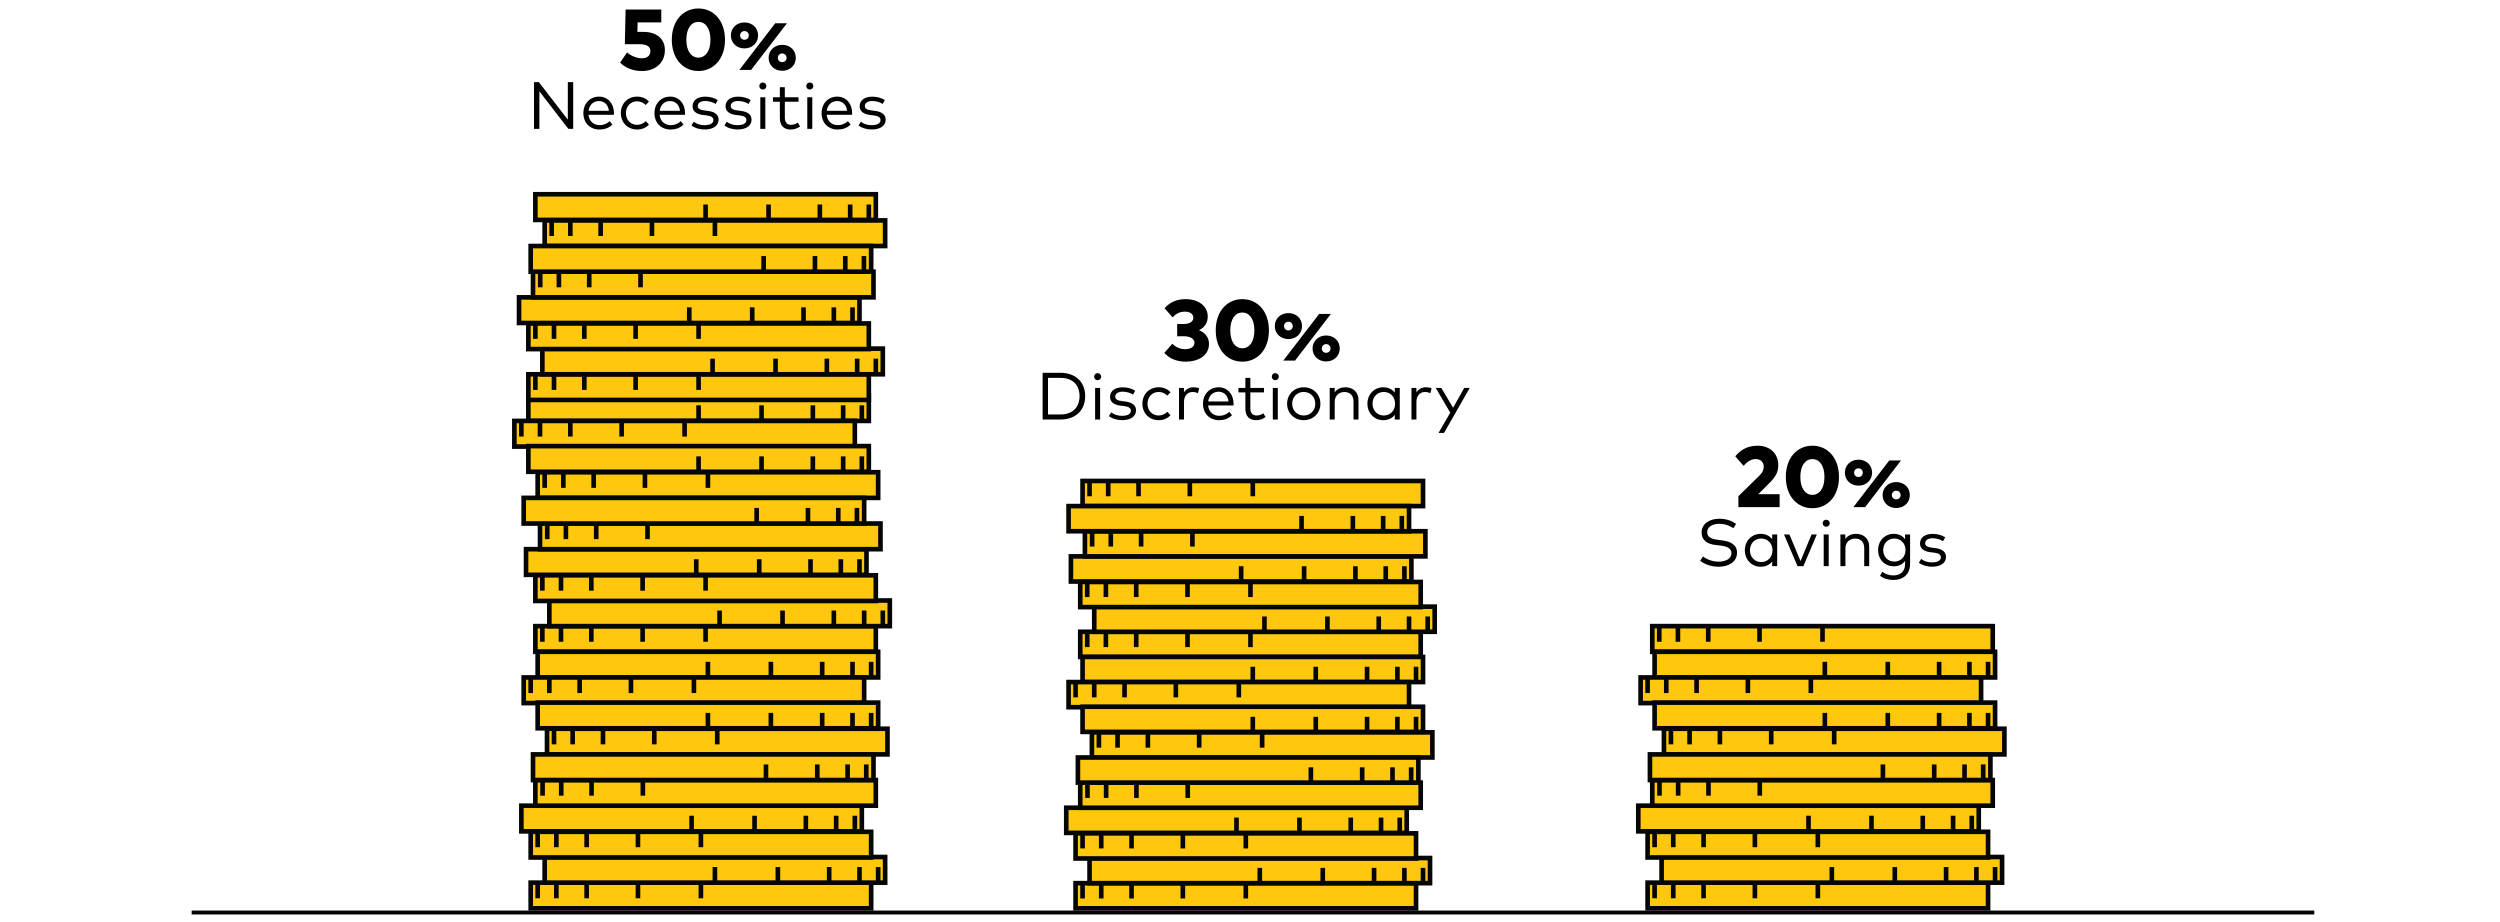 <?xml version="1.0" encoding="UTF-8"?>
<svg id="Layer_1" xmlns="http://www.w3.org/2000/svg" viewBox="0 0 636 234.491">
  <defs>
    <style>
      .cls-1 {
        fill: #ffc80e;
      }

      .cls-1, .cls-2, .cls-3 {
        stroke-miterlimit: 10;
      }

      .cls-1, .cls-3 {
        stroke: #040505;
        stroke-width: 1.18px;
      }

      .cls-2 {
        fill: #fff7de;
        stroke: #040505;
      }

      .cls-4 {
        isolation: isolate;
      }

      .cls-3 {
        fill: none;
      }
    </style>
  </defs>
  <g>
    <g>
      <rect class="cls-1" x="135.006" y="224.548" width="86.615" height="6.526"/>
      <g>
        <line class="cls-3" x1="136.786" y1="224.548" x2="136.786" y2="228.523"/>
        <line class="cls-3" x1="141.532" y1="224.548" x2="141.532" y2="228.523"/>
        <line class="cls-3" x1="149.244" y1="224.548" x2="149.244" y2="228.523"/>
        <line class="cls-3" x1="162.296" y1="224.548" x2="162.296" y2="228.523"/>
        <line class="cls-3" x1="178.314" y1="224.548" x2="178.314" y2="228.523"/>
      </g>
    </g>
    <g>
      <rect class="cls-1" x="138.565" y="218.022" width="86.615" height="6.526"/>
      <g>
        <line class="cls-3" x1="223.401" y1="224.548" x2="223.401" y2="220.573"/>
        <line class="cls-3" x1="218.655" y1="224.548" x2="218.655" y2="220.573"/>
        <line class="cls-3" x1="210.942" y1="224.548" x2="210.942" y2="220.573"/>
        <line class="cls-3" x1="197.891" y1="224.548" x2="197.891" y2="220.573"/>
        <line class="cls-3" x1="181.873" y1="224.548" x2="181.873" y2="220.573"/>
      </g>
    </g>
    <g>
      <rect class="cls-1" x="132.633" y="204.97" width="86.615" height="6.526"/>
      <g>
        <line class="cls-3" x1="217.468" y1="211.496" x2="217.468" y2="207.521"/>
        <line class="cls-3" x1="212.722" y1="211.496" x2="212.722" y2="207.521"/>
        <line class="cls-3" x1="205.01" y1="211.496" x2="205.01" y2="207.521"/>
        <line class="cls-3" x1="191.958" y1="211.496" x2="191.958" y2="207.521"/>
        <line class="cls-3" x1="175.94" y1="211.496" x2="175.94" y2="207.521"/>
      </g>
    </g>
    <g>
      <rect class="cls-1" x="136.192" y="198.444" width="86.615" height="6.526"/>
      <g>
        <line class="cls-3" x1="138.031" y1="198.444" x2="138.031" y2="202.419"/>
        <line class="cls-3" x1="142.778" y1="198.444" x2="142.778" y2="202.419"/>
        <line class="cls-3" x1="150.49" y1="198.444" x2="150.49" y2="202.419"/>
        <line class="cls-3" x1="163.541" y1="198.444" x2="163.541" y2="202.419"/>
      </g>
    </g>
    <g>
      <rect class="cls-1" x="135.006" y="211.615" width="86.615" height="6.526"/>
      <g>
        <line class="cls-3" x1="136.786" y1="211.615" x2="136.786" y2="215.53"/>
        <line class="cls-3" x1="141.532" y1="211.615" x2="141.532" y2="215.53"/>
        <line class="cls-3" x1="149.244" y1="211.615" x2="149.244" y2="215.53"/>
        <line class="cls-3" x1="162.296" y1="211.615" x2="162.296" y2="215.53"/>
        <line class="cls-3" x1="178.314" y1="211.615" x2="178.314" y2="215.53"/>
      </g>
    </g>
  </g>
  <g>
    <g>
      <rect class="cls-1" x="136.192" y="159.29" width="86.615" height="6.526"/>
      <g>
        <line class="cls-3" x1="137.972" y1="159.29" x2="137.972" y2="163.264"/>
        <line class="cls-3" x1="142.718" y1="159.29" x2="142.718" y2="163.264"/>
        <line class="cls-3" x1="150.43" y1="159.29" x2="150.43" y2="163.264"/>
        <line class="cls-3" x1="163.482" y1="159.29" x2="163.482" y2="163.264"/>
        <line class="cls-3" x1="179.5" y1="159.29" x2="179.5" y2="163.264"/>
      </g>
    </g>
    <g>
      <rect class="cls-1" x="139.752" y="152.764" width="86.615" height="6.526"/>
      <g>
        <line class="cls-3" x1="224.587" y1="159.29" x2="224.587" y2="155.315"/>
        <line class="cls-3" x1="219.841" y1="159.29" x2="219.841" y2="155.315"/>
        <line class="cls-3" x1="212.129" y1="159.29" x2="212.129" y2="155.315"/>
        <line class="cls-3" x1="199.077" y1="159.29" x2="199.077" y2="155.315"/>
        <line class="cls-3" x1="183.06" y1="159.29" x2="183.06" y2="155.315"/>
      </g>
    </g>
    <g>
      <rect class="cls-1" x="133.819" y="139.712" width="86.615" height="6.526"/>
      <g>
        <line class="cls-3" x1="218.655" y1="146.238" x2="218.655" y2="142.263"/>
        <line class="cls-3" x1="213.909" y1="146.238" x2="213.909" y2="142.263"/>
        <line class="cls-3" x1="206.196" y1="146.238" x2="206.196" y2="142.263"/>
        <line class="cls-3" x1="193.145" y1="146.238" x2="193.145" y2="142.263"/>
        <line class="cls-3" x1="177.127" y1="146.238" x2="177.127" y2="142.263"/>
      </g>
    </g>
    <g>
      <rect class="cls-1" x="137.379" y="133.186" width="86.615" height="6.526"/>
      <g>
        <line class="cls-3" x1="139.218" y1="133.186" x2="139.218" y2="137.161"/>
        <line class="cls-3" x1="143.964" y1="133.186" x2="143.964" y2="137.161"/>
        <line class="cls-3" x1="151.676" y1="133.186" x2="151.676" y2="137.161"/>
        <line class="cls-3" x1="164.728" y1="133.186" x2="164.728" y2="137.161"/>
      </g>
    </g>
    <g>
      <rect class="cls-1" x="136.192" y="146.357" width="86.615" height="6.526"/>
      <g>
        <line class="cls-3" x1="137.972" y1="146.357" x2="137.972" y2="150.272"/>
        <line class="cls-3" x1="142.718" y1="146.357" x2="142.718" y2="150.272"/>
        <line class="cls-3" x1="150.43" y1="146.357" x2="150.43" y2="150.272"/>
        <line class="cls-3" x1="163.482" y1="146.357" x2="163.482" y2="150.272"/>
        <line class="cls-3" x1="179.5" y1="146.357" x2="179.5" y2="150.272"/>
      </g>
    </g>
  </g>
  <g>
    <g>
      <rect class="cls-1" x="136.786" y="165.815" width="86.615" height="6.526"/>
      <g>
        <line class="cls-3" x1="221.621" y1="172.341" x2="221.621" y2="168.366"/>
        <line class="cls-3" x1="216.875" y1="172.341" x2="216.875" y2="168.366"/>
        <line class="cls-3" x1="209.163" y1="172.341" x2="209.163" y2="168.366"/>
        <line class="cls-3" x1="196.111" y1="172.341" x2="196.111" y2="168.366"/>
        <line class="cls-3" x1="180.093" y1="172.341" x2="180.093" y2="168.366"/>
      </g>
    </g>
    <g>
      <rect class="cls-1" x="133.226" y="172.341" width="86.615" height="6.526"/>
      <g>
        <line class="cls-3" x1="135.006" y1="172.341" x2="135.006" y2="176.316"/>
        <line class="cls-3" x1="139.752" y1="172.341" x2="139.752" y2="176.316"/>
        <line class="cls-3" x1="147.464" y1="172.341" x2="147.464" y2="176.316"/>
        <line class="cls-3" x1="160.516" y1="172.341" x2="160.516" y2="176.316"/>
        <line class="cls-3" x1="176.534" y1="172.341" x2="176.534" y2="176.316"/>
      </g>
    </g>
    <g>
      <rect class="cls-1" x="139.159" y="185.393" width="86.615" height="6.526"/>
      <g>
        <line class="cls-3" x1="140.938" y1="185.393" x2="140.938" y2="189.368"/>
        <line class="cls-3" x1="145.684" y1="185.393" x2="145.684" y2="189.368"/>
        <line class="cls-3" x1="153.397" y1="185.393" x2="153.397" y2="189.368"/>
        <line class="cls-3" x1="166.448" y1="185.393" x2="166.448" y2="189.368"/>
        <line class="cls-3" x1="182.466" y1="185.393" x2="182.466" y2="189.368"/>
      </g>
    </g>
    <g>
      <rect class="cls-1" x="135.599" y="191.919" width="86.615" height="6.526"/>
      <g>
        <line class="cls-3" x1="220.375" y1="198.444" x2="220.375" y2="194.47"/>
        <line class="cls-3" x1="215.629" y1="198.444" x2="215.629" y2="194.47"/>
        <line class="cls-3" x1="207.917" y1="198.444" x2="207.917" y2="194.47"/>
        <line class="cls-3" x1="194.865" y1="198.444" x2="194.865" y2="194.47"/>
      </g>
    </g>
    <g>
      <rect class="cls-1" x="136.786" y="178.748" width="86.615" height="6.526"/>
      <g>
        <line class="cls-3" x1="221.621" y1="185.274" x2="221.621" y2="181.359"/>
        <line class="cls-3" x1="216.875" y1="185.274" x2="216.875" y2="181.359"/>
        <line class="cls-3" x1="209.163" y1="185.274" x2="209.163" y2="181.359"/>
        <line class="cls-3" x1="196.111" y1="185.274" x2="196.111" y2="181.359"/>
        <line class="cls-3" x1="180.093" y1="185.274" x2="180.093" y2="181.359"/>
      </g>
    </g>
  </g>
  <g>
    <g>
      <rect class="cls-1" x="134.413" y="100.557" width="86.615" height="6.526"/>
      <g>
        <line class="cls-3" x1="219.248" y1="107.083" x2="219.248" y2="103.108"/>
        <line class="cls-3" x1="214.502" y1="107.083" x2="214.502" y2="103.108"/>
        <line class="cls-3" x1="206.79" y1="107.083" x2="206.79" y2="103.108"/>
        <line class="cls-3" x1="193.738" y1="107.083" x2="193.738" y2="103.108"/>
        <line class="cls-3" x1="177.72" y1="107.083" x2="177.72" y2="103.108"/>
      </g>
    </g>
    <g>
      <rect class="cls-1" x="130.853" y="107.083" width="86.615" height="6.526"/>
      <g>
        <line class="cls-3" x1="132.633" y1="107.083" x2="132.633" y2="111.058"/>
        <line class="cls-3" x1="137.379" y1="107.083" x2="137.379" y2="111.058"/>
        <line class="cls-3" x1="145.091" y1="107.083" x2="145.091" y2="111.058"/>
        <line class="cls-3" x1="158.143" y1="107.083" x2="158.143" y2="111.058"/>
        <line class="cls-3" x1="174.161" y1="107.083" x2="174.161" y2="111.058"/>
      </g>
    </g>
    <g>
      <rect class="cls-1" x="136.786" y="120.135" width="86.615" height="6.526"/>
      <g>
        <line class="cls-3" x1="138.565" y1="120.135" x2="138.565" y2="124.11"/>
        <line class="cls-3" x1="143.311" y1="120.135" x2="143.311" y2="124.11"/>
        <line class="cls-3" x1="151.024" y1="120.135" x2="151.024" y2="124.11"/>
        <line class="cls-3" x1="164.075" y1="120.135" x2="164.075" y2="124.11"/>
        <line class="cls-3" x1="180.093" y1="120.135" x2="180.093" y2="124.11"/>
      </g>
    </g>
    <g>
      <rect class="cls-1" x="133.226" y="126.661" width="86.615" height="6.526"/>
      <g>
        <line class="cls-3" x1="218.002" y1="133.186" x2="218.002" y2="129.212"/>
        <line class="cls-3" x1="213.256" y1="133.186" x2="213.256" y2="129.212"/>
        <line class="cls-3" x1="205.544" y1="133.186" x2="205.544" y2="129.212"/>
        <line class="cls-3" x1="192.492" y1="133.186" x2="192.492" y2="129.212"/>
      </g>
    </g>
    <g>
      <rect class="cls-1" x="134.413" y="113.49" width="86.615" height="6.526"/>
      <g>
        <line class="cls-3" x1="219.248" y1="120.016" x2="219.248" y2="116.101"/>
        <line class="cls-3" x1="214.502" y1="120.016" x2="214.502" y2="116.101"/>
        <line class="cls-3" x1="206.79" y1="120.016" x2="206.79" y2="116.101"/>
        <line class="cls-3" x1="193.738" y1="120.016" x2="193.738" y2="116.101"/>
        <line class="cls-3" x1="177.72" y1="120.016" x2="177.72" y2="116.101"/>
      </g>
    </g>
  </g>
  <g>
    <g>
      <rect class="cls-1" x="134.413" y="95.218" width="86.615" height="6.526"/>
      <g>
        <line class="cls-3" x1="136.192" y1="95.218" x2="136.192" y2="99.193"/>
        <line class="cls-3" x1="140.938" y1="95.218" x2="140.938" y2="99.193"/>
        <line class="cls-3" x1="148.651" y1="95.218" x2="148.651" y2="99.193"/>
        <line class="cls-3" x1="161.702" y1="95.218" x2="161.702" y2="99.193"/>
        <line class="cls-3" x1="177.72" y1="95.218" x2="177.72" y2="99.193"/>
      </g>
    </g>
    <g>
      <rect class="cls-1" x="137.972" y="88.692" width="86.615" height="6.526"/>
      <g>
        <line class="cls-3" x1="222.808" y1="95.218" x2="222.808" y2="91.243"/>
        <line class="cls-3" x1="218.062" y1="95.218" x2="218.062" y2="91.243"/>
        <line class="cls-3" x1="210.349" y1="95.218" x2="210.349" y2="91.243"/>
        <line class="cls-3" x1="197.298" y1="95.218" x2="197.298" y2="91.243"/>
        <line class="cls-3" x1="181.28" y1="95.218" x2="181.28" y2="91.243"/>
      </g>
    </g>
    <g>
      <rect class="cls-1" x="132.04" y="75.641" width="86.615" height="6.526"/>
      <g>
        <line class="cls-3" x1="216.875" y1="82.166" x2="216.875" y2="78.192"/>
        <line class="cls-3" x1="212.129" y1="82.166" x2="212.129" y2="78.192"/>
        <line class="cls-3" x1="204.417" y1="82.166" x2="204.417" y2="78.192"/>
        <line class="cls-3" x1="191.365" y1="82.166" x2="191.365" y2="78.192"/>
        <line class="cls-3" x1="175.347" y1="82.166" x2="175.347" y2="78.192"/>
      </g>
    </g>
    <g>
      <rect class="cls-1" x="135.599" y="69.115" width="86.615" height="6.526"/>
      <g>
        <line class="cls-3" x1="137.438" y1="69.115" x2="137.438" y2="73.09"/>
        <line class="cls-3" x1="142.184" y1="69.115" x2="142.184" y2="73.09"/>
        <line class="cls-3" x1="149.897" y1="69.115" x2="149.897" y2="73.09"/>
        <line class="cls-3" x1="162.948" y1="69.115" x2="162.948" y2="73.09"/>
      </g>
    </g>
    <g>
      <rect class="cls-1" x="134.413" y="82.285" width="86.615" height="6.526"/>
      <g>
        <line class="cls-3" x1="136.192" y1="82.285" x2="136.192" y2="86.201"/>
        <line class="cls-3" x1="140.938" y1="82.285" x2="140.938" y2="86.201"/>
        <line class="cls-3" x1="148.651" y1="82.285" x2="148.651" y2="86.201"/>
        <line class="cls-3" x1="161.702" y1="82.285" x2="161.702" y2="86.201"/>
        <line class="cls-3" x1="177.72" y1="82.285" x2="177.72" y2="86.201"/>
      </g>
    </g>
  </g>
  <g>
    <rect class="cls-1" x="138.565" y="56.063" width="86.615" height="6.526"/>
    <g>
      <line class="cls-3" x1="140.345" y1="56.063" x2="140.345" y2="60.038"/>
      <line class="cls-3" x1="145.091" y1="56.063" x2="145.091" y2="60.038"/>
      <line class="cls-3" x1="152.804" y1="56.063" x2="152.804" y2="60.038"/>
      <line class="cls-3" x1="165.855" y1="56.063" x2="165.855" y2="60.038"/>
      <line class="cls-3" x1="181.873" y1="56.063" x2="181.873" y2="60.038"/>
    </g>
  </g>
  <g>
    <rect class="cls-1" x="135.006" y="62.589" width="86.615" height="6.526"/>
    <g>
      <line class="cls-3" x1="219.782" y1="69.115" x2="219.782" y2="65.14"/>
      <line class="cls-3" x1="215.036" y1="69.115" x2="215.036" y2="65.14"/>
      <line class="cls-3" x1="207.324" y1="69.115" x2="207.324" y2="65.14"/>
      <line class="cls-3" x1="194.272" y1="69.115" x2="194.272" y2="65.14"/>
    </g>
  </g>
  <g>
    <rect class="cls-1" x="136.192" y="49.419" width="86.615" height="6.526"/>
    <g>
      <line class="cls-3" x1="221.028" y1="55.945" x2="221.028" y2="52.029"/>
      <line class="cls-3" x1="216.282" y1="55.945" x2="216.282" y2="52.029"/>
      <line class="cls-3" x1="208.57" y1="55.945" x2="208.57" y2="52.029"/>
      <line class="cls-3" x1="195.518" y1="55.945" x2="195.518" y2="52.029"/>
      <line class="cls-3" x1="179.5" y1="55.945" x2="179.5" y2="52.029"/>
    </g>
  </g>
  <g>
    <g>
      <rect class="cls-1" x="419.151" y="224.548" width="86.615" height="6.526"/>
      <g>
        <line class="cls-3" x1="420.931" y1="224.548" x2="420.931" y2="228.523"/>
        <line class="cls-3" x1="425.677" y1="224.548" x2="425.677" y2="228.523"/>
        <line class="cls-3" x1="433.389" y1="224.548" x2="433.389" y2="228.523"/>
        <line class="cls-3" x1="446.441" y1="224.548" x2="446.441" y2="228.523"/>
        <line class="cls-3" x1="462.459" y1="224.548" x2="462.459" y2="228.523"/>
      </g>
    </g>
    <g>
      <rect class="cls-1" x="422.711" y="218.022" width="86.615" height="6.526"/>
      <g>
        <line class="cls-3" x1="507.546" y1="224.548" x2="507.546" y2="220.573"/>
        <line class="cls-3" x1="502.8" y1="224.548" x2="502.8" y2="220.573"/>
        <line class="cls-3" x1="495.088" y1="224.548" x2="495.088" y2="220.573"/>
        <line class="cls-3" x1="482.036" y1="224.548" x2="482.036" y2="220.573"/>
        <line class="cls-3" x1="466.018" y1="224.548" x2="466.018" y2="220.573"/>
      </g>
    </g>
    <g>
      <rect class="cls-1" x="416.778" y="204.97" width="86.615" height="6.526"/>
      <g>
        <line class="cls-3" x1="501.614" y1="211.496" x2="501.614" y2="207.521"/>
        <line class="cls-3" x1="496.868" y1="211.496" x2="496.868" y2="207.521"/>
        <line class="cls-3" x1="489.155" y1="211.496" x2="489.155" y2="207.521"/>
        <line class="cls-3" x1="476.104" y1="211.496" x2="476.104" y2="207.521"/>
        <line class="cls-3" x1="460.086" y1="211.496" x2="460.086" y2="207.521"/>
      </g>
    </g>
    <g>
      <rect class="cls-1" x="420.338" y="198.444" width="86.615" height="6.526"/>
      <g>
        <line class="cls-3" x1="422.177" y1="198.444" x2="422.177" y2="202.419"/>
        <line class="cls-3" x1="426.923" y1="198.444" x2="426.923" y2="202.419"/>
        <line class="cls-3" x1="434.635" y1="198.444" x2="434.635" y2="202.419"/>
        <line class="cls-3" x1="447.687" y1="198.444" x2="447.687" y2="202.419"/>
      </g>
    </g>
    <g>
      <rect class="cls-1" x="419.151" y="211.615" width="86.615" height="6.526"/>
      <g>
        <line class="cls-3" x1="420.931" y1="211.615" x2="420.931" y2="215.53"/>
        <line class="cls-3" x1="425.677" y1="211.615" x2="425.677" y2="215.53"/>
        <line class="cls-3" x1="433.389" y1="211.615" x2="433.389" y2="215.53"/>
        <line class="cls-3" x1="446.441" y1="211.615" x2="446.441" y2="215.53"/>
        <line class="cls-3" x1="462.459" y1="211.615" x2="462.459" y2="215.53"/>
      </g>
    </g>
  </g>
  <g>
    <rect class="cls-1" x="420.338" y="159.29" width="86.615" height="6.526"/>
    <g>
      <line class="cls-3" x1="422.118" y1="159.29" x2="422.118" y2="163.264"/>
      <line class="cls-3" x1="426.864" y1="159.29" x2="426.864" y2="163.264"/>
      <line class="cls-3" x1="434.576" y1="159.29" x2="434.576" y2="163.264"/>
      <line class="cls-3" x1="447.627" y1="159.29" x2="447.627" y2="163.264"/>
      <line class="cls-3" x1="463.645" y1="159.29" x2="463.645" y2="163.264"/>
    </g>
  </g>
  <g>
    <g>
      <rect class="cls-1" x="420.931" y="165.815" width="86.615" height="6.526"/>
      <g>
        <line class="cls-3" x1="505.767" y1="172.341" x2="505.767" y2="168.366"/>
        <line class="cls-3" x1="501.021" y1="172.341" x2="501.021" y2="168.366"/>
        <line class="cls-3" x1="493.308" y1="172.341" x2="493.308" y2="168.366"/>
        <line class="cls-3" x1="480.257" y1="172.341" x2="480.257" y2="168.366"/>
        <line class="cls-3" x1="464.239" y1="172.341" x2="464.239" y2="168.366"/>
      </g>
    </g>
    <g>
      <rect class="cls-1" x="417.372" y="172.341" width="86.615" height="6.526"/>
      <g>
        <line class="cls-3" x1="419.151" y1="172.341" x2="419.151" y2="176.316"/>
        <line class="cls-3" x1="423.897" y1="172.341" x2="423.897" y2="176.316"/>
        <line class="cls-3" x1="431.61" y1="172.341" x2="431.61" y2="176.316"/>
        <line class="cls-3" x1="444.661" y1="172.341" x2="444.661" y2="176.316"/>
        <line class="cls-3" x1="460.679" y1="172.341" x2="460.679" y2="176.316"/>
      </g>
    </g>
    <g>
      <rect class="cls-1" x="423.304" y="185.393" width="86.615" height="6.526"/>
      <g>
        <line class="cls-3" x1="425.084" y1="185.393" x2="425.084" y2="189.368"/>
        <line class="cls-3" x1="429.83" y1="185.393" x2="429.83" y2="189.368"/>
        <line class="cls-3" x1="437.542" y1="185.393" x2="437.542" y2="189.368"/>
        <line class="cls-3" x1="450.594" y1="185.393" x2="450.594" y2="189.368"/>
        <line class="cls-3" x1="466.612" y1="185.393" x2="466.612" y2="189.368"/>
      </g>
    </g>
    <g>
      <rect class="cls-1" x="419.745" y="191.919" width="86.615" height="6.526"/>
      <g>
        <line class="cls-3" x1="504.521" y1="198.444" x2="504.521" y2="194.47"/>
        <line class="cls-3" x1="499.775" y1="198.444" x2="499.775" y2="194.47"/>
        <line class="cls-3" x1="492.062" y1="198.444" x2="492.062" y2="194.47"/>
        <line class="cls-3" x1="479.011" y1="198.444" x2="479.011" y2="194.47"/>
      </g>
    </g>
    <g>
      <rect class="cls-1" x="420.931" y="178.748" width="86.615" height="6.526"/>
      <g>
        <line class="cls-3" x1="505.767" y1="185.274" x2="505.767" y2="181.359"/>
        <line class="cls-3" x1="501.021" y1="185.274" x2="501.021" y2="181.359"/>
        <line class="cls-3" x1="493.308" y1="185.274" x2="493.308" y2="181.359"/>
        <line class="cls-3" x1="480.257" y1="185.274" x2="480.257" y2="181.359"/>
        <line class="cls-3" x1="464.239" y1="185.274" x2="464.239" y2="181.359"/>
      </g>
    </g>
  </g>
  <g class="cls-4">
    <path d="M157.76,15.935l1.767-2.61c.757.724,2.281,1.503,3.763,1.503,1.426,0,2.172-.735,2.172-1.844,0-.965-.669-1.733-2.709-1.733h-3.797l.198-8.82h9.072v3.269h-6.012l-.065,2.413h1.514c3.555,0,5.485,1.898,5.485,4.63,0,3.292-2.49,5.332-5.837,5.332-2.358,0-4.311-.889-5.551-2.14Z"/>
    <path d="M170.908,10.11c0-4.981,2.995-7.954,6.758-7.954,3.774,0,6.769,2.974,6.769,7.954,0,4.97-2.995,7.954-6.769,7.954-3.763,0-6.758-2.984-6.758-7.954ZM180.738,10.11c0-2.984-1.339-4.553-3.072-4.553-1.723,0-3.061,1.568-3.061,4.553s1.338,4.553,3.061,4.553c1.733,0,3.072-1.568,3.072-4.553Z"/>
    <path d="M185.933,9.013c0-1.909,1.471-3.303,3.456-3.303,1.997,0,3.467,1.394,3.467,3.303,0,1.897-1.47,3.302-3.467,3.302-1.985,0-3.456-1.404-3.456-3.302ZM188.094,17.789l9.128-11.871h2.984l-9.128,11.871h-2.984ZM190.497,9.013c0-.615-.461-1.108-1.108-1.108-.637,0-1.108.493-1.108,1.108,0,.614.472,1.107,1.108,1.107.647,0,1.108-.493,1.108-1.107ZM195.532,14.706c0-1.853,1.481-3.302,3.456-3.302,1.997,0,3.467,1.393,3.467,3.302,0,1.898-1.47,3.303-3.467,3.303-1.975,0-3.456-1.404-3.456-3.303ZM200.107,14.706c0-.614-.461-1.108-1.119-1.108-.637,0-1.108.505-1.108,1.108,0,.614.472,1.108,1.108,1.108.658,0,1.119-.494,1.119-1.108Z"/>
    <path d="M135.852,32.789v-11.898h1.232l7.369,9.553v-9.553h1.368v11.898h-1.232l-7.369-9.553v9.553h-1.368Z"/>
    <path d="M148.414,28.769c0-2.464,1.7-4.189,3.995-4.189,2.185,0,3.765,1.708,3.782,4.156,0,.161-.009.331-.025.476h-6.451c.179,1.733,1.394,2.626,2.848,2.626.994,0,1.861-.382,2.549-1.011l.681.866c-1.003.961-2.125,1.258-3.307,1.258-2.38,0-4.071-1.691-4.071-4.182ZM154.899,28.183c-.161-1.505-1.147-2.474-2.516-2.474-1.487,0-2.448,1.02-2.652,2.474h5.168Z"/>
    <path d="M157.942,28.761c0-2.38,1.691-4.182,4.165-4.182,1.19,0,2.261.441,2.983,1.267l-.816.858c-.604-.587-1.325-.935-2.201-.935-1.614,0-2.839,1.258-2.839,2.992,0,1.742,1.225,3,2.839,3,.876,0,1.657-.391,2.227-.943l.791.867c-.731.824-1.794,1.266-2.983,1.266-2.474,0-4.165-1.802-4.165-4.189Z"/>
    <path d="M166.502,28.769c0-2.464,1.7-4.189,3.995-4.189,2.185,0,3.765,1.708,3.782,4.156,0,.161-.009.331-.025.476h-6.451c.179,1.733,1.394,2.626,2.848,2.626.994,0,1.861-.382,2.549-1.011l.681.866c-1.003.961-2.125,1.258-3.307,1.258-2.38,0-4.071-1.691-4.071-4.182ZM172.987,28.183c-.161-1.505-1.147-2.474-2.516-2.474-1.487,0-2.448,1.02-2.652,2.474h5.168Z"/>
    <path d="M175.903,31.914l.586-.952c.612.476,1.429.875,2.788.875,1.36,0,2.219-.45,2.219-1.3,0-.646-.544-1.037-1.684-1.173l-.96-.111c-1.81-.221-2.66-1.028-2.66-2.227,0-1.522,1.283-2.439,3.213-2.439,1.266,0,2.422.357,3.195.876l-.553.985c-.519-.356-1.547-.756-2.635-.756-1.147,0-1.903.484-1.903,1.267,0,.671.586,1.003,1.64,1.13l.952.119c1.709.221,2.703.927,2.703,2.244,0,1.529-1.377,2.49-3.544,2.49-1.037,0-2.338-.255-3.357-1.028Z"/>
    <path d="M184.293,31.914l.586-.952c.612.476,1.429.875,2.788.875,1.36,0,2.219-.45,2.219-1.3,0-.646-.544-1.037-1.684-1.173l-.96-.111c-1.81-.221-2.66-1.028-2.66-2.227,0-1.522,1.283-2.439,3.213-2.439,1.266,0,2.422.357,3.195.876l-.553.985c-.519-.356-1.547-.756-2.635-.756-1.147,0-1.903.484-1.903,1.267,0,.671.586,1.003,1.64,1.13l.952.119c1.709.221,2.703.927,2.703,2.244,0,1.529-1.377,2.49-3.544,2.49-1.037,0-2.338-.255-3.357-1.028Z"/>
    <path d="M193.167,21.885c0-.51.383-.901.893-.901.501,0,.9.392.9.901s-.399.893-.9.893c-.51,0-.893-.383-.893-.893ZM193.422,32.789v-8.049h1.275v8.049h-1.275Z"/>
    <path d="M198.394,29.976v-4.088h-1.76v-1.147h1.76v-2.558h1.267v2.558h3.476v1.147h-3.476v4.062c0,1.258.662,1.81,1.598,1.81.62,0,1.224-.23,1.691-.569l.595.96c-.604.459-1.402.799-2.389.799-1.733,0-2.762-.951-2.762-2.975Z"/>
    <path d="M205.117,21.885c0-.51.383-.901.893-.901.501,0,.9.392.9.901s-.399.893-.9.893c-.51,0-.893-.383-.893-.893ZM205.372,32.789v-8.049h1.275v8.049h-1.275Z"/>
    <path d="M209.01,28.769c0-2.464,1.7-4.189,3.995-4.189,2.185,0,3.765,1.708,3.782,4.156,0,.161-.009.331-.025.476h-6.451c.179,1.733,1.394,2.626,2.848,2.626.994,0,1.861-.382,2.549-1.011l.681.866c-1.003.961-2.125,1.258-3.307,1.258-2.38,0-4.071-1.691-4.071-4.182ZM215.495,28.183c-.161-1.505-1.147-2.474-2.516-2.474-1.487,0-2.448,1.02-2.652,2.474h5.168Z"/>
    <path d="M218.411,31.914l.586-.952c.612.476,1.429.875,2.788.875,1.36,0,2.219-.45,2.219-1.3,0-.646-.544-1.037-1.684-1.173l-.96-.111c-1.81-.221-2.66-1.028-2.66-2.227,0-1.522,1.283-2.439,3.213-2.439,1.266,0,2.422.357,3.195.876l-.553.985c-.519-.356-1.547-.756-2.635-.756-1.147,0-1.903.484-1.903,1.267,0,.671.586,1.003,1.64,1.13l.952.119c1.709.221,2.703.927,2.703,2.244,0,1.529-1.377,2.49-3.544,2.49-1.037,0-2.338-.255-3.357-1.028Z"/>
  </g>
  <g class="cls-4">
    <path d="M296.214,89.758l2.029-2.315c.856.889,2.008,1.383,3.248,1.383,1.316,0,2.38-.526,2.38-1.645,0-1.075-1.206-1.635-2.666-1.635h-1.733v-3.127h1.756c1.327,0,2.358-.549,2.358-1.591,0-1.01-.91-1.547-2.161-1.547-1.426,0-2.446.681-3.104,1.459l-2.041-2.314c1.152-1.339,2.809-2.326,5.299-2.326,3.336,0,5.673,1.756,5.673,4.433,0,1.602-.823,2.797-2.228,3.467,1.602.647,2.545,1.865,2.545,3.478,0,3.072-2.863,4.531-5.902,4.531-2.337,0-4.245-.811-5.452-2.249Z"/>
    <path d="M309.285,84.053c0-4.981,2.995-7.954,6.758-7.954,3.774,0,6.769,2.974,6.769,7.954,0,4.97-2.995,7.954-6.769,7.954-3.763,0-6.758-2.984-6.758-7.954ZM319.115,84.053c0-2.984-1.339-4.553-3.072-4.553-1.723,0-3.061,1.568-3.061,4.553s1.338,4.553,3.061,4.553c1.733,0,3.072-1.568,3.072-4.553Z"/>
    <path d="M324.31,82.956c0-1.909,1.471-3.303,3.456-3.303,1.997,0,3.467,1.394,3.467,3.303,0,1.897-1.47,3.302-3.467,3.302-1.985,0-3.456-1.404-3.456-3.302ZM326.471,91.733l9.128-11.871h2.984l-9.128,11.871h-2.984ZM328.874,82.956c0-.615-.461-1.108-1.108-1.108-.637,0-1.108.493-1.108,1.108,0,.614.472,1.107,1.108,1.107.647,0,1.108-.493,1.108-1.107ZM333.909,88.65c0-1.853,1.481-3.302,3.456-3.302,1.997,0,3.467,1.393,3.467,3.302,0,1.898-1.47,3.303-3.467,3.303-1.975,0-3.456-1.404-3.456-3.303ZM338.484,88.65c0-.614-.461-1.108-1.119-1.108-.636,0-1.108.505-1.108,1.108,0,.614.473,1.108,1.108,1.108.658,0,1.119-.494,1.119-1.108Z"/>
    <path d="M265.244,106.733v-11.898h4.479c3.884,0,6.349,2.32,6.349,5.949s-2.465,5.949-6.349,5.949h-4.479ZM266.612,105.441h3.111c3.221,0,4.912-1.87,4.912-4.657,0-2.805-1.691-4.657-4.912-4.657h-3.111v9.315Z"/>
    <path d="M278.343,95.828c0-.51.383-.901.893-.901.501,0,.9.392.9.901s-.399.893-.9.893c-.51,0-.893-.383-.893-.893ZM278.598,106.733v-8.049h1.275v8.049h-1.275Z"/>
    <path d="M282.108,105.858l.586-.952c.612.476,1.429.875,2.788.875,1.36,0,2.219-.45,2.219-1.3,0-.646-.544-1.037-1.684-1.173l-.96-.111c-1.81-.221-2.66-1.028-2.66-2.227,0-1.522,1.283-2.439,3.213-2.439,1.266,0,2.422.357,3.195.876l-.553.985c-.519-.356-1.547-.756-2.635-.756-1.147,0-1.903.484-1.903,1.267,0,.671.586,1.003,1.64,1.13l.952.119c1.709.221,2.703.927,2.703,2.244,0,1.529-1.377,2.49-3.544,2.49-1.037,0-2.338-.255-3.357-1.028Z"/>
    <path d="M290.625,102.704c0-2.38,1.691-4.182,4.165-4.182,1.19,0,2.261.441,2.983,1.267l-.816.858c-.604-.587-1.325-.935-2.201-.935-1.614,0-2.839,1.258-2.839,2.992,0,1.742,1.225,3,2.839,3,.876,0,1.657-.391,2.227-.943l.791.867c-.731.824-1.794,1.266-2.983,1.266-2.474,0-4.165-1.802-4.165-4.189Z"/>
    <path d="M299.941,106.733v-8.049h1.258v1.131c.553-.825,1.402-1.292,2.389-1.292.577,0,1.054.076,1.478.272l-.306,1.25c-.392-.213-.927-.323-1.395-.323-1.258,0-2.158.985-2.158,2.507v4.505h-1.267Z"/>
    <path d="M306.044,102.712c0-2.464,1.7-4.189,3.995-4.189,2.185,0,3.765,1.708,3.782,4.156,0,.161-.009.331-.025.476h-6.451c.179,1.733,1.394,2.626,2.848,2.626.994,0,1.861-.382,2.549-1.011l.681.866c-1.003.961-2.125,1.258-3.307,1.258-2.38,0-4.071-1.691-4.071-4.182ZM312.529,102.126c-.161-1.505-1.147-2.474-2.516-2.474-1.487,0-2.448,1.02-2.652,2.474h5.168Z"/>
    <path d="M316.822,103.919v-4.088h-1.76v-1.147h1.76v-2.558h1.267v2.558h3.476v1.147h-3.476v4.062c0,1.258.662,1.81,1.598,1.81.62,0,1.224-.23,1.691-.569l.595.96c-.604.459-1.402.799-2.389.799-1.733,0-2.762-.951-2.762-2.975Z"/>
    <path d="M323.545,95.828c0-.51.383-.901.893-.901.501,0,.9.392.9.901s-.399.893-.9.893c-.51,0-.893-.383-.893-.893ZM323.8,106.733v-8.049h1.275v8.049h-1.275Z"/>
    <path d="M327.438,102.704c0-2.38,1.81-4.182,4.233-4.182s4.24,1.802,4.24,4.182c0,2.388-1.818,4.189-4.24,4.189s-4.233-1.802-4.233-4.189ZM334.611,102.704c0-1.734-1.275-2.992-2.94-2.992-1.675,0-2.941,1.258-2.941,2.992,0,1.742,1.267,3,2.941,3,1.665,0,2.94-1.258,2.94-3Z"/>
    <path d="M338.275,106.733v-8.049h1.258v1.147c.654-.96,1.726-1.309,2.711-1.309,1.989,0,3.357,1.274,3.357,3.221v4.989h-1.267v-4.572c0-1.53-.85-2.431-2.32-2.431-1.351,0-2.464.935-2.464,2.465v4.538h-1.275Z"/>
    <path d="M347.872,102.704c0-2.414,1.76-4.182,4.021-4.182,1.326,0,2.304.544,2.94,1.359v-1.198h1.267v8.049h-1.267v-1.198c-.637.824-1.614,1.359-2.94,1.359-2.261,0-4.021-1.768-4.021-4.189ZM354.91,102.704c0-1.7-1.19-2.992-2.864-2.992-1.726,0-2.882,1.335-2.882,2.992,0,1.666,1.173,3,2.882,3,1.674,0,2.864-1.292,2.864-3Z"/>
    <path d="M359.074,106.733v-8.049h1.258v1.131c.553-.825,1.402-1.292,2.389-1.292.577,0,1.054.076,1.478.272l-.306,1.25c-.392-.213-.927-.323-1.395-.323-1.258,0-2.158.985-2.158,2.507v4.505h-1.267Z"/>
    <path d="M365.96,110.132l2.983-5.142-3.697-6.307h1.419l3,5.049,2.839-5.049h1.395l-6.536,11.448h-1.402Z"/>
  </g>
  <g class="cls-4">
    <path d="M442.249,129.021v-2.787l5.32-5.211c.746-.724,1.131-1.481,1.131-2.314,0-1.152-.845-1.92-2.008-1.92-1.394,0-2.305.811-3.127,1.711l-2.106-2.413c.954-1.163,2.666-2.699,5.606-2.699,3.236,0,5.332,1.975,5.332,4.959,0,1.832-.714,2.995-2.305,4.586l-2.786,2.786h5.431v3.303h-10.488Z"/>
    <path d="M454.31,121.341c0-4.981,2.995-7.954,6.758-7.954,3.774,0,6.769,2.974,6.769,7.954,0,4.97-2.995,7.954-6.769,7.954-3.763,0-6.758-2.984-6.758-7.954ZM464.141,121.341c0-2.984-1.339-4.553-3.072-4.553-1.723,0-3.061,1.568-3.061,4.553s1.338,4.553,3.061,4.553c1.733,0,3.072-1.568,3.072-4.553Z"/>
    <path d="M469.335,120.244c0-1.909,1.471-3.303,3.456-3.303,1.997,0,3.467,1.394,3.467,3.303,0,1.897-1.47,3.302-3.467,3.302-1.985,0-3.456-1.404-3.456-3.302ZM471.496,129.021l9.128-11.871h2.984l-9.128,11.871h-2.984ZM473.899,120.244c0-.615-.461-1.108-1.108-1.108-.637,0-1.108.493-1.108,1.108,0,.614.472,1.107,1.108,1.107.647,0,1.108-.493,1.108-1.107ZM478.935,125.938c0-1.853,1.481-3.302,3.456-3.302,1.997,0,3.467,1.393,3.467,3.302,0,1.898-1.47,3.303-3.467,3.303-1.975,0-3.456-1.404-3.456-3.303ZM483.51,125.938c0-.614-.461-1.108-1.119-1.108-.636,0-1.108.505-1.108,1.108,0,.614.473,1.108,1.108,1.108.658,0,1.119-.494,1.119-1.108Z"/>
    <path d="M432.515,142.652l.748-1.088c.824.696,2.371,1.325,3.918,1.325,1.845,0,3.298-.747,3.298-2.167,0-1.155-.994-1.733-2.881-1.946l-1.199-.136c-2.031-.23-3.51-1.173-3.51-3.144,0-2.261,2.015-3.527,4.505-3.527,1.81,0,3.179.535,4.274,1.301l-.696,1.105c-.961-.654-2.159-1.113-3.587-1.113-1.793,0-3.077.808-3.077,2.15,0,1.105.893,1.708,2.746,1.929l1.13.137c1.963.237,3.714,1.07,3.714,3.127,0,2.354-2.142,3.578-4.708,3.578-1.726,0-3.553-.611-4.675-1.529Z"/>
    <path d="M443.887,139.992c0-2.414,1.76-4.182,4.021-4.182,1.326,0,2.304.544,2.94,1.359v-1.198h1.267v8.049h-1.267v-1.198c-.637.824-1.614,1.359-2.94,1.359-2.261,0-4.021-1.768-4.021-4.189ZM450.925,139.992c0-1.7-1.19-2.992-2.864-2.992-1.726,0-2.882,1.335-2.882,2.992,0,1.666,1.173,3,2.882,3,1.674,0,2.864-1.292,2.864-3Z"/>
    <path d="M457.291,144.037l-3.434-8.065h1.377l2.813,6.774,2.812-6.774h1.344l-3.426,8.065h-1.487Z"/>
    <path d="M463.692,133.116c0-.51.383-.901.893-.901.501,0,.9.392.9.901s-.399.893-.9.893c-.51,0-.893-.383-.893-.893ZM463.947,144.021v-8.049h1.275v8.049h-1.275Z"/>
    <path d="M468.197,144.021v-8.049h1.258v1.147c.654-.96,1.726-1.309,2.711-1.309,1.989,0,3.357,1.274,3.357,3.221v4.989h-1.267v-4.572c0-1.53-.85-2.431-2.32-2.431-1.351,0-2.464.935-2.464,2.465v4.538h-1.275Z"/>
    <path d="M478.278,146.469l.56-1.02c.765.578,1.742.943,2.83.943,1.742,0,2.983-.994,2.983-2.872v-.825c-.612.842-1.572,1.369-2.873,1.369-2.261,0-3.986-1.691-3.986-4.131,0-2.431,1.726-4.122,3.986-4.122,1.301,0,2.261.535,2.873,1.368v-1.207h1.274v7.496c0,2.627-1.768,4.08-4.258,4.08-1.283,0-2.575-.399-3.391-1.079ZM484.763,139.933c0-1.657-1.182-2.933-2.839-2.933-1.708,0-2.839,1.309-2.839,2.933,0,1.632,1.131,2.94,2.839,2.94,1.657,0,2.839-1.267,2.839-2.94Z"/>
    <path d="M488.163,143.146l.586-.952c.612.476,1.429.875,2.788.875,1.36,0,2.219-.45,2.219-1.3,0-.646-.544-1.037-1.684-1.173l-.96-.111c-1.81-.221-2.66-1.028-2.66-2.227,0-1.522,1.283-2.439,3.213-2.439,1.266,0,2.422.357,3.195.876l-.553.985c-.519-.356-1.547-.756-2.635-.756-1.147,0-1.903.484-1.903,1.267,0,.671.586,1.003,1.64,1.13l.952.119c1.709.221,2.703.927,2.703,2.244,0,1.529-1.377,2.49-3.544,2.49-1.037,0-2.338-.255-3.357-1.028Z"/>
  </g>
  <line class="cls-2" x1="48.755" y1="232.141" x2="588.755" y2="232.141"/>
  <g>
    <g>
      <rect class="cls-1" x="273.626" y="224.678" width="86.615" height="6.395"/>
      <g>
        <line class="cls-3" x1="275.405" y1="224.678" x2="275.405" y2="228.574"/>
        <line class="cls-3" x1="280.151" y1="224.678" x2="280.151" y2="228.574"/>
        <line class="cls-3" x1="287.864" y1="224.678" x2="287.864" y2="228.574"/>
        <line class="cls-3" x1="300.915" y1="224.678" x2="300.915" y2="228.574"/>
        <line class="cls-3" x1="316.933" y1="224.678" x2="316.933" y2="228.574"/>
      </g>
    </g>
    <g>
      <rect class="cls-1" x="277.185" y="218.283" width="86.615" height="6.395"/>
      <g>
        <line class="cls-3" x1="362.021" y1="224.678" x2="362.021" y2="220.783"/>
        <line class="cls-3" x1="357.275" y1="224.678" x2="357.275" y2="220.783"/>
        <line class="cls-3" x1="349.562" y1="224.678" x2="349.562" y2="220.783"/>
        <line class="cls-3" x1="336.511" y1="224.678" x2="336.511" y2="220.783"/>
        <line class="cls-3" x1="320.493" y1="224.678" x2="320.493" y2="220.783"/>
      </g>
    </g>
    <g>
      <rect class="cls-1" x="271.253" y="205.493" width="86.615" height="6.395"/>
      <g>
        <line class="cls-3" x1="356.088" y1="211.888" x2="356.088" y2="207.993"/>
        <line class="cls-3" x1="351.342" y1="211.888" x2="351.342" y2="207.993"/>
        <line class="cls-3" x1="343.63" y1="211.888" x2="343.63" y2="207.993"/>
        <line class="cls-3" x1="330.578" y1="211.888" x2="330.578" y2="207.993"/>
        <line class="cls-3" x1="314.56" y1="211.888" x2="314.56" y2="207.993"/>
      </g>
    </g>
    <g>
      <rect class="cls-1" x="274.812" y="199.098" width="86.615" height="6.395"/>
      <g>
        <line class="cls-3" x1="276.651" y1="199.098" x2="276.651" y2="202.993"/>
        <line class="cls-3" x1="281.397" y1="199.098" x2="281.397" y2="202.993"/>
        <line class="cls-3" x1="289.11" y1="199.098" x2="289.11" y2="202.993"/>
        <line class="cls-3" x1="302.161" y1="199.098" x2="302.161" y2="202.993"/>
      </g>
    </g>
    <g>
      <rect class="cls-1" x="273.626" y="212.005" width="86.615" height="6.395"/>
      <g>
        <line class="cls-3" x1="275.405" y1="212.005" x2="275.405" y2="215.841"/>
        <line class="cls-3" x1="280.151" y1="212.005" x2="280.151" y2="215.841"/>
        <line class="cls-3" x1="287.864" y1="212.005" x2="287.864" y2="215.841"/>
        <line class="cls-3" x1="300.915" y1="212.005" x2="300.915" y2="215.841"/>
        <line class="cls-3" x1="316.933" y1="212.005" x2="316.933" y2="215.841"/>
      </g>
    </g>
  </g>
  <g>
    <g>
      <rect class="cls-1" x="274.812" y="160.727" width="86.615" height="6.395"/>
      <g>
        <line class="cls-3" x1="276.592" y1="160.727" x2="276.592" y2="164.623"/>
        <line class="cls-3" x1="281.338" y1="160.727" x2="281.338" y2="164.623"/>
        <line class="cls-3" x1="289.05" y1="160.727" x2="289.05" y2="164.623"/>
        <line class="cls-3" x1="302.102" y1="160.727" x2="302.102" y2="164.623"/>
        <line class="cls-3" x1="318.12" y1="160.727" x2="318.12" y2="164.623"/>
      </g>
    </g>
    <g>
      <rect class="cls-1" x="278.372" y="154.332" width="86.615" height="6.395"/>
      <g>
        <line class="cls-3" x1="363.207" y1="160.727" x2="363.207" y2="156.832"/>
        <line class="cls-3" x1="358.461" y1="160.727" x2="358.461" y2="156.832"/>
        <line class="cls-3" x1="350.749" y1="160.727" x2="350.749" y2="156.832"/>
        <line class="cls-3" x1="337.697" y1="160.727" x2="337.697" y2="156.832"/>
        <line class="cls-3" x1="321.679" y1="160.727" x2="321.679" y2="156.832"/>
      </g>
    </g>
    <g>
      <rect class="cls-1" x="272.439" y="141.542" width="86.615" height="6.395"/>
      <g>
        <line class="cls-3" x1="357.275" y1="147.937" x2="357.275" y2="144.042"/>
        <line class="cls-3" x1="352.529" y1="147.937" x2="352.529" y2="144.042"/>
        <line class="cls-3" x1="344.816" y1="147.937" x2="344.816" y2="144.042"/>
        <line class="cls-3" x1="331.765" y1="147.937" x2="331.765" y2="144.042"/>
        <line class="cls-3" x1="315.747" y1="147.937" x2="315.747" y2="144.042"/>
      </g>
    </g>
    <g>
      <rect class="cls-1" x="275.999" y="135.147" width="86.615" height="6.395"/>
      <g>
        <line class="cls-3" x1="277.838" y1="135.147" x2="277.838" y2="139.042"/>
        <line class="cls-3" x1="282.584" y1="135.147" x2="282.584" y2="139.042"/>
        <line class="cls-3" x1="290.296" y1="135.147" x2="290.296" y2="139.042"/>
        <line class="cls-3" x1="303.348" y1="135.147" x2="303.348" y2="139.042"/>
      </g>
    </g>
    <g>
      <rect class="cls-1" x="274.812" y="148.054" width="86.615" height="6.395"/>
      <g>
        <line class="cls-3" x1="276.592" y1="148.054" x2="276.592" y2="151.891"/>
        <line class="cls-3" x1="281.338" y1="148.054" x2="281.338" y2="151.891"/>
        <line class="cls-3" x1="289.05" y1="148.054" x2="289.05" y2="151.891"/>
        <line class="cls-3" x1="302.102" y1="148.054" x2="302.102" y2="151.891"/>
        <line class="cls-3" x1="318.12" y1="148.054" x2="318.12" y2="151.891"/>
      </g>
    </g>
  </g>
  <g>
    <g>
      <rect class="cls-1" x="275.405" y="167.123" width="86.615" height="6.395"/>
      <g>
        <line class="cls-3" x1="360.241" y1="173.518" x2="360.241" y2="169.622"/>
        <line class="cls-3" x1="355.495" y1="173.518" x2="355.495" y2="169.622"/>
        <line class="cls-3" x1="347.783" y1="173.518" x2="347.783" y2="169.622"/>
        <line class="cls-3" x1="334.731" y1="173.518" x2="334.731" y2="169.622"/>
        <line class="cls-3" x1="318.713" y1="173.518" x2="318.713" y2="169.622"/>
      </g>
    </g>
    <g>
      <rect class="cls-1" x="271.846" y="173.518" width="86.615" height="6.395"/>
      <g>
        <line class="cls-3" x1="273.626" y1="173.518" x2="273.626" y2="177.413"/>
        <line class="cls-3" x1="278.372" y1="173.518" x2="278.372" y2="177.413"/>
        <line class="cls-3" x1="286.084" y1="173.518" x2="286.084" y2="177.413"/>
        <line class="cls-3" x1="299.136" y1="173.518" x2="299.136" y2="177.413"/>
        <line class="cls-3" x1="315.154" y1="173.518" x2="315.154" y2="177.413"/>
      </g>
    </g>
    <g>
      <rect class="cls-1" x="277.778" y="186.308" width="86.615" height="6.395"/>
      <g>
        <line class="cls-3" x1="279.558" y1="186.308" x2="279.558" y2="190.203"/>
        <line class="cls-3" x1="284.304" y1="186.308" x2="284.304" y2="190.203"/>
        <line class="cls-3" x1="292.017" y1="186.308" x2="292.017" y2="190.203"/>
        <line class="cls-3" x1="305.068" y1="186.308" x2="305.068" y2="190.203"/>
        <line class="cls-3" x1="321.086" y1="186.308" x2="321.086" y2="190.203"/>
      </g>
    </g>
    <g>
      <rect class="cls-1" x="274.219" y="192.703" width="86.615" height="6.395"/>
      <g>
        <line class="cls-3" x1="358.995" y1="199.098" x2="358.995" y2="195.203"/>
        <line class="cls-3" x1="354.249" y1="199.098" x2="354.249" y2="195.203"/>
        <line class="cls-3" x1="346.537" y1="199.098" x2="346.537" y2="195.203"/>
        <line class="cls-3" x1="333.485" y1="199.098" x2="333.485" y2="195.203"/>
      </g>
    </g>
    <g>
      <rect class="cls-1" x="275.405" y="179.796" width="86.615" height="6.395"/>
      <g>
        <line class="cls-3" x1="360.241" y1="186.191" x2="360.241" y2="182.354"/>
        <line class="cls-3" x1="355.495" y1="186.191" x2="355.495" y2="182.354"/>
        <line class="cls-3" x1="347.783" y1="186.191" x2="347.783" y2="182.354"/>
        <line class="cls-3" x1="334.731" y1="186.191" x2="334.731" y2="182.354"/>
        <line class="cls-3" x1="318.713" y1="186.191" x2="318.713" y2="182.354"/>
      </g>
    </g>
  </g>
  <g>
    <rect class="cls-1" x="275.405" y="122.357" width="86.615" height="6.395"/>
    <g>
      <line class="cls-3" x1="277.185" y1="122.357" x2="277.185" y2="126.252"/>
      <line class="cls-3" x1="281.931" y1="122.357" x2="281.931" y2="126.252"/>
      <line class="cls-3" x1="289.644" y1="122.357" x2="289.644" y2="126.252"/>
      <line class="cls-3" x1="302.695" y1="122.357" x2="302.695" y2="126.252"/>
      <line class="cls-3" x1="318.713" y1="122.357" x2="318.713" y2="126.252"/>
    </g>
  </g>
  <g>
    <rect class="cls-1" x="271.846" y="128.752" width="86.615" height="6.395"/>
    <g>
      <line class="cls-3" x1="356.622" y1="135.147" x2="356.622" y2="131.252"/>
      <line class="cls-3" x1="351.876" y1="135.147" x2="351.876" y2="131.252"/>
      <line class="cls-3" x1="344.164" y1="135.147" x2="344.164" y2="131.252"/>
      <line class="cls-3" x1="331.112" y1="135.147" x2="331.112" y2="131.252"/>
    </g>
  </g>
</svg>